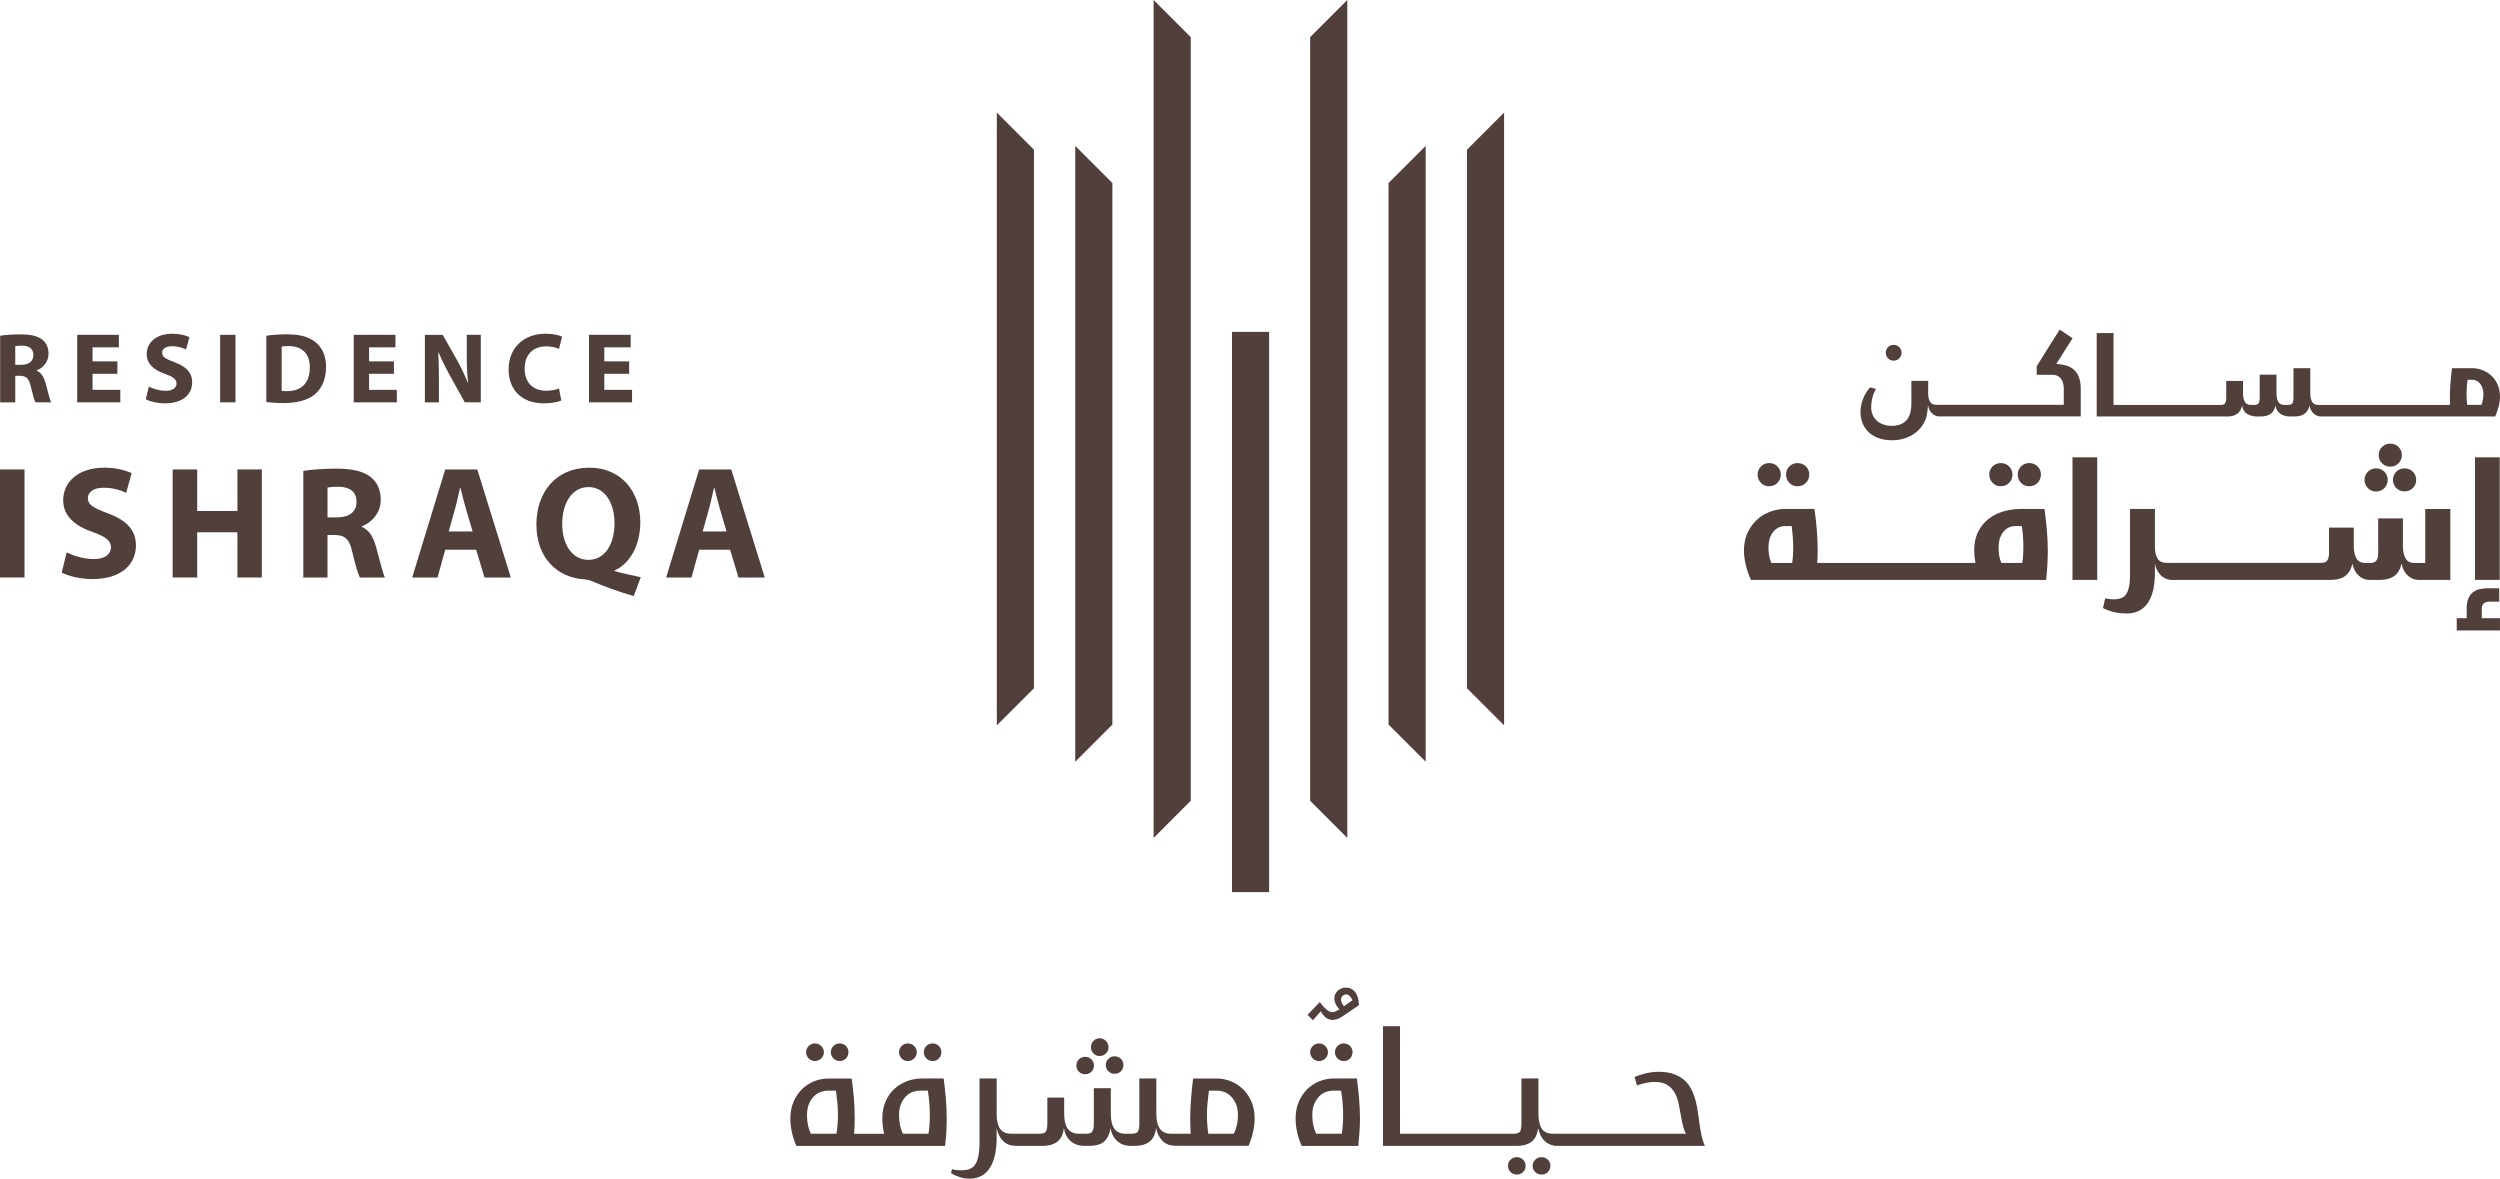 <?xml version="1.0" encoding="UTF-8"?>
<svg xmlns="http://www.w3.org/2000/svg" id="Layer_1" data-name="Layer 1" viewBox="0 0 1111.43 524.02">
  <defs>
    <style>
      .cls-1 {
        fill: #513f3b;
        stroke-width: 0px;
      }
    </style>
  </defs>
  <g>
    <rect class="cls-1" x="547.71" y="147.55" width="16.51" height="249.06"></rect>
    <polygon class="cls-1" points="512.87 372.51 529.37 356 529.37 16.5 512.87 0 512.87 372.51"></polygon>
    <polygon class="cls-1" points="478.02 338.63 494.53 322.12 494.53 81.35 478.02 64.87 478.02 338.63"></polygon>
    <polygon class="cls-1" points="443.16 322.46 459.68 305.95 459.68 66.57 443.16 50.05 443.16 322.46"></polygon>
    <polygon class="cls-1" points="582.46 356 598.97 372.51 598.97 0 582.46 16.5 582.46 356"></polygon>
    <polygon class="cls-1" points="617.31 322.12 633.81 338.63 633.81 64.87 617.31 81.35 617.31 322.12"></polygon>
    <polygon class="cls-1" points="652.16 305.95 668.68 322.46 668.68 50.05 652.16 66.57 652.16 305.95"></polygon>
    <g>
      <path class="cls-1" d="M799.16,216.18c1.48,0,2.71-.51,3.7-1.52.99-1.01,1.49-2.24,1.49-3.67s-.5-2.64-1.49-3.63c-.99-.99-2.23-1.49-3.7-1.49s-2.7.5-3.67,1.49c-.97.99-1.45,2.2-1.45,3.63s.48,2.65,1.45,3.67c.97,1.01,2.19,1.52,3.67,1.52Z"></path>
      <path class="cls-1" d="M786.5,216.18c1.48,0,2.71-.51,3.7-1.52.99-1.01,1.49-2.24,1.49-3.67s-.5-2.64-1.49-3.63c-.99-.99-2.22-1.49-3.7-1.49s-2.64.5-3.63,1.49c-.99.99-1.49,2.2-1.49,3.63s.49,2.65,1.49,3.67c.99,1.01,2.2,1.52,3.63,1.52Z"></path>
      <path class="cls-1" d="M902.15,205.87c-1.48,0-2.7.5-3.67,1.49-.97.99-1.45,2.2-1.45,3.63s.48,2.65,1.45,3.67c.97,1.01,2.19,1.52,3.67,1.52s2.71-.51,3.7-1.52c.99-1.01,1.49-2.24,1.49-3.67s-.5-2.64-1.49-3.63c-.99-.99-2.23-1.49-3.7-1.49Z"></path>
      <path class="cls-1" d="M908.93,226.27h-10.51c-2.63,0-5.19.36-7.68,1.07-2.49.71-4.7,1.82-6.64,3.32-1.94,1.5-3.49,3.41-4.67,5.74-1.18,2.33-1.76,5.11-1.76,8.33,0,1.71.18,3.55.55,5.53h-70.34c.14-1.89.21-3.69.21-5.39,0-3.04-.13-6.15-.38-9.3-.25-3.16-.61-6.26-1.07-9.3h-12.93c-2.44,0-4.78.44-7.02,1.31-2.24.88-4.2,2.12-5.88,3.74-1.68,1.61-3.02,3.55-4.01,5.81-.99,2.26-1.49,4.8-1.49,7.61,0,2.03.28,4.19.83,6.47.55,2.28,1.31,4.49,2.28,6.61h131.21c.28-2.49.47-4.79.59-6.92.11-2.12.17-4.13.17-6.02,0-3.04-.14-6.15-.42-9.3-.28-3.16-.62-6.26-1.04-9.3ZM797.12,246.78c-.07,1.13-.2,2.29-.38,3.49h-9.27c-.46-1.11-.78-2.22-.97-3.35-.18-1.13-.28-2.29-.28-3.49,0-1.8.24-3.31.73-4.53.48-1.22,1.08-2.2,1.8-2.94.71-.74,1.48-1.27,2.28-1.59.81-.32,1.53-.48,2.18-.48h3.32c.18,1.48.35,3,.48,4.56.14,1.57.21,3.18.21,4.84,0,1.2-.03,2.36-.1,3.49ZM899.42,246.78c-.07,1.13-.2,2.29-.38,3.49h-9.27c-.51-1.11-.84-2.22-1-3.35-.16-1.13-.24-2.29-.24-3.49,0-1.8.24-3.31.73-4.53.48-1.22,1.08-2.2,1.8-2.94.71-.74,1.48-1.27,2.28-1.59.81-.32,1.53-.48,2.18-.48h3.32c.23,1.48.4,3,.52,4.56.12,1.57.17,3.18.17,4.84,0,1.2-.04,2.36-.1,3.49Z"></path>
      <path class="cls-1" d="M889.49,205.87c-1.43,0-2.64.5-3.63,1.49-.99.99-1.49,2.2-1.49,3.63s.49,2.65,1.49,3.67c.99,1.01,2.2,1.52,3.63,1.52s2.71-.51,3.7-1.52c.99-1.01,1.49-2.24,1.49-3.67s-.5-2.64-1.49-3.63c-.99-.99-2.22-1.49-3.7-1.49Z"></path>
      <rect class="cls-1" x="921.37" y="203.31" width="11" height="54.5"></rect>
      <path class="cls-1" d="M1062.61,197.22c-1.43,0-2.64.5-3.63,1.49-.99.99-1.49,2.2-1.49,3.63s.49,2.64,1.49,3.63c.99.99,2.2,1.49,3.63,1.49s2.71-.49,3.7-1.49c.99-.99,1.49-2.2,1.49-3.63s-.5-2.64-1.49-3.63c-.99-.99-2.22-1.49-3.7-1.49Z"></path>
      <path class="cls-1" d="M1052.69,209.71c-.99.99-1.49,2.2-1.49,3.63s.5,2.65,1.49,3.67c.99,1.02,2.2,1.52,3.63,1.52s2.71-.51,3.7-1.52c.99-1.01,1.49-2.24,1.49-3.67s-.5-2.64-1.49-3.63c-.99-.99-2.23-1.49-3.7-1.49s-2.64.5-3.63,1.49Z"></path>
      <path class="cls-1" d="M1078.24,250.27h-4.84c-1.89,0-3.22-.69-3.98-2.08-.76-1.38-1.14-3.14-1.14-5.26v-12.45h-11v15.22c0,1.61-.27,2.78-.8,3.49-.53.72-1.4,1.07-2.59,1.07h-2.35c-1.89,0-3.22-.69-3.98-2.08-.76-1.38-1.14-3.14-1.14-5.26v-8.37h-11v11.14c0,1.61-.27,2.78-.8,3.49-.53.72-1.4,1.07-2.59,1.07h-68.75c-1.94,0-3.3-.65-4.08-1.94-.78-1.29-1.18-2.91-1.18-4.84v-17.22h-11.07v29.33c0,2.21-.16,4.02-.48,5.43-.32,1.41-.78,2.51-1.38,3.32-.6.81-1.35,1.36-2.25,1.66-.9.3-1.93.45-3.08.45-.55,0-1.18-.04-1.87-.1-.69-.07-1.36-.17-2.01-.31-.14.74-.29,1.45-.45,2.15-.16.69-.33,1.41-.52,2.14,1.85.92,3.63,1.56,5.36,1.9,1.73.35,3.52.52,5.36.52,1.61,0,3.14-.29,4.57-.86,1.43-.58,2.67-1.46,3.74-2.66,1.06-1.2,1.94-2.74,2.63-4.63.69-1.89,1.13-4.15,1.31-6.78.04-.55.08-1.14.1-1.76.02-.62.03-1.26.03-1.9v-3.6c.14.97.43,1.89.86,2.77.44.88.98,1.65,1.63,2.32.64.67,1.41,1.2,2.28,1.59.48.22,1,.36,1.55.46.25.08.55.13.94.13h70.83c2.72,0,4.89-.59,6.5-1.76,1.61-1.18,2.67-3.01,3.18-5.5.18.88.47,1.75.86,2.63.39.88.92,1.66,1.59,2.35.67.69,1.44,1.25,2.32,1.66.87.41,1.89.62,3.04.62h4.36c2.72,0,4.89-.59,6.5-1.76,1.61-1.18,2.67-3.01,3.18-5.5.18.88.47,1.75.86,2.63.39.88.92,1.66,1.59,2.35.67.69,1.44,1.25,2.32,1.66.87.41,1.89.62,3.04.62h13.9v-31.54h-11.14v24Z"></path>
      <path class="cls-1" d="M1063.86,213.34c0,1.43.48,2.64,1.45,3.63.97.99,2.19,1.49,3.67,1.49s2.71-.49,3.7-1.49c.99-.99,1.49-2.2,1.49-3.63s-.5-2.64-1.49-3.63c-.99-.99-2.22-1.49-3.7-1.49s-2.7.5-3.67,1.49c-.97.99-1.45,2.2-1.45,3.63Z"></path>
      <path class="cls-1" d="M1103.33,274.81v-4.08c0-1.24.32-2.1.97-2.56.64-.46,1.5-.69,2.56-.69h4.22v-5.95h-5.05c-1.2,0-2.36.11-3.49.35-1.13.23-2.13.67-3.01,1.32-.88.64-1.58,1.56-2.11,2.73-.53,1.18-.8,2.69-.8,4.53v4.36h-4.43v5.46h19.23v-5.46h-8.09Z"></path>
      <rect class="cls-1" x="1100.31" y="203.31" width="11" height="54.5"></rect>
    </g>
    <g>
      <path class="cls-1" d="M830.42,191.82c1.13,1.16,2.58,2.1,4.35,2.82,1.77.72,3.9,1.08,6.38,1.08,1.76,0,3.43-.22,5.01-.66,1.58-.44,3.03-1.08,4.35-1.91,1.32-.83,2.47-1.87,3.46-3.11.99-1.24,1.76-2.66,2.33-4.26.09-.25.18-.59.26-1.01.08-.42.16-.89.23-1.41.08-.52.15-1.06.21-1.62.06-.57.11-1.1.14-1.6.09.63.27,1.24.54,1.83.27.6.62,1.13,1.06,1.6.44.47.95.85,1.53,1.13.21.1.45.17.68.23.19.12.46.19.85.19h63.24v-12.09c0-2.13-.27-3.9-.8-5.29-.53-1.4-1.29-2.53-2.26-3.39-.97-.86-2.13-1.48-3.46-1.86-1.33-.38-2.78-.61-4.35-.71,1.22-1.91,2.43-3.82,3.62-5.72,1.19-1.9,2.4-3.79,3.62-5.67-.97-.66-1.94-1.31-2.89-1.95-.96-.64-1.91-1.28-2.85-1.91-1.73,2.73-3.44,5.44-5.13,8.14-1.69,2.7-3.39,5.41-5.08,8.14v3.81h6.96c.91,0,1.69.17,2.33.49.64.33,1.17.78,1.58,1.36.41.58.71,1.26.89,2.02.19.77.28,1.59.28,2.47v7.01h-56.65c-1.38,0-2.33-.47-2.85-1.41-.52-.94-.78-2.13-.78-3.58v-5.65h-7.48v10.3c0,1.41-.16,2.71-.47,3.88-.31,1.18-.82,2.2-1.51,3.06-.69.86-1.59,1.54-2.7,2.02-1.11.49-2.49.73-4.12.73-1.26,0-2.44-.19-3.55-.57-1.11-.38-2.08-.92-2.89-1.62-.82-.71-1.46-1.58-1.93-2.63-.47-1.05-.71-2.24-.71-3.55,0-.85.13-1.98.38-3.39.25-1.41.83-2.97,1.74-4.66-.44-.12-.87-.24-1.29-.35-.42-.11-.85-.23-1.29-.35-1.35,1.51-2.4,3.22-3.15,5.13-.75,1.91-1.13,3.92-1.13,6.02,0,1.51.27,3,.8,4.47.53,1.47,1.37,2.79,2.49,3.95Z"></path>
      <path class="cls-1" d="M841.85,160.34c1,0,1.84-.35,2.52-1.04.67-.69,1.01-1.52,1.01-2.49s-.34-1.8-1.01-2.47c-.67-.67-1.51-1.01-2.52-1.01s-1.83.34-2.49,1.01c-.66.67-.99,1.5-.99,2.47s.33,1.8.99,2.49c.66.69,1.49,1.04,2.49,1.04Z"></path>
      <path class="cls-1" d="M1110.86,180.64c.38-1.55.56-3.02.56-4.4,0-1.91-.34-3.64-1.01-5.18-.67-1.54-1.58-2.85-2.73-3.95-1.15-1.1-2.48-1.94-4-2.54-1.52-.6-3.11-.89-4.78-.89h-8.8c-.28,2.07-.51,4.18-.68,6.33-.17,2.15-.26,4.26-.26,6.33v1.81c0,.61.02,1.23.05,1.86h-58.49c-1.38,0-2.33-.47-2.85-1.41-.52-.94-.78-2.13-.78-3.58v-11.34h-7.48v12.71c0,1.38-.15,2.33-.45,2.85-.3.52-1,.78-2.09.78h-1.51c-1.29,0-2.19-.47-2.71-1.41-.52-.94-.78-2.13-.78-3.58v-8.47h-7.48v10.35c0,1.1-.18,1.89-.54,2.38-.36.49-.95.73-1.76.73h-1.6c-1.29,0-2.19-.47-2.71-1.41-.52-.94-.78-2.13-.78-3.58v-5.69h-7.48v7.58c0,1.1-.18,1.89-.54,2.38-.36.49-.95.73-1.76.73h-47.81v-31.95h-7.48v37.08h58.07c1.85,0,3.32-.4,4.42-1.2,1.1-.8,1.82-2.05,2.16-3.74.09.85.33,1.58.71,2.21.38.63.86,1.14,1.46,1.53.6.39,1.28.69,2.05.89.77.2,1.56.31,2.38.31h1.69c1.85,0,3.32-.4,4.42-1.2,1.1-.8,1.82-2.05,2.16-3.74.06.78.27,1.48.64,2.09.36.61.82,1.13,1.39,1.55.56.42,1.21.75,1.95.96.74.22,1.5.33,2.28.33h2.21c1.88,0,3.38-.42,4.49-1.25,1.11-.83,1.81-2.06,2.09-3.69.09.66.29,1.29.59,1.88.3.6.67,1.12,1.11,1.58.44.46.96.82,1.55,1.08.2.09.43.15.65.21.19.12.47.19.85.19h77.83c.66-1.44,1.18-2.94,1.55-4.49ZM1103.83,177.72c-.14.8-.37,1.56-.68,2.28h-6.31c-.19-1.6-.28-3.18-.28-4.75,0-1.16.04-2.26.12-3.32.08-1.05.19-2.08.35-3.08h2.26c.44,0,.93.11,1.48.33.55.22,1.07.58,1.55,1.08.49.5.89,1.17,1.22,2,.33.83.49,1.86.49,3.08,0,.78-.07,1.58-.21,2.38Z"></path>
    </g>
    <rect class="cls-1" y="208.7" width="10.9" height="48.04"></rect>
    <path class="cls-1" d="M47.97,228.23c-6.2-2.35-8.91-3.71-8.91-6.77,0-2.5,2.28-4.63,6.99-4.63s8.12,1.35,10.05,2.28l2.42-8.77c-2.85-1.28-6.84-2.42-12.26-2.42-11.33,0-18.17,6.27-18.17,14.47,0,6.99,5.2,11.4,13.19,14.18,5.77,2.07,8.05,3.78,8.05,6.77s-2.64,5.2-7.63,5.2c-4.63,0-9.12-1.5-12.05-2.99l-2.21,8.98c2.71,1.5,8.13,2.92,13.61,2.92,13.19,0,19.39-6.84,19.39-14.9,0-6.77-3.99-11.19-12.47-14.33Z"></path>
    <polygon class="cls-1" points="105.55 227.16 87.67 227.16 87.67 208.7 76.76 208.7 76.76 256.74 87.67 256.74 87.67 236.64 105.55 236.64 105.55 256.74 116.39 256.74 116.39 208.7 105.55 208.7 105.55 227.16"></polygon>
    <path class="cls-1" d="M160.79,234.21v-.21c4.13-1.5,8.48-5.7,8.48-11.83,0-4.42-1.57-7.77-4.42-10.05-3.42-2.71-8.41-3.78-15.54-3.78-5.77,0-10.98.43-14.47,1v47.4h10.76v-18.89h3.28c4.42.07,6.49,1.71,7.77,7.7,1.43,5.92,2.57,9.84,3.35,11.19h11.12c-.93-1.85-2.42-8.13-3.92-13.54-1.21-4.42-3.06-7.63-6.42-8.98ZM149.89,230.01h-4.28v-13.26c.78-.14,2.28-.36,4.92-.36,4.99.07,7.98,2.28,7.98,6.7s-3.21,6.91-8.62,6.91Z"></path>
    <path class="cls-1" d="M197.93,208.7l-14.68,48.04h11.26l3.42-12.33h13.76l3.71,12.33h11.69l-14.9-48.04h-14.25ZM199.49,236.28l2.85-10.19c.78-2.78,1.5-6.41,2.21-9.27h.14c.71,2.85,1.57,6.42,2.42,9.27l2.99,10.19h-10.62Z"></path>
    <path class="cls-1" d="M273.26,253.6c6.34-2.85,11.4-10.55,11.4-21.45,0-13.11-8.05-24.23-22.74-24.23s-23.45,10.83-23.45,25.23c0,15.68,10.12,23.66,20.95,24.37,1.14.07,2.28.29,3.35.71,6.42,2.71,12.12,4.77,18.96,6.77l3.13-8.41c-3.78-.78-7.91-1.64-11.62-2.71v-.28ZM261.57,248.9c-7.27,0-11.69-6.99-11.62-16.11,0-8.98,4.28-16.25,11.69-16.25s11.55,7.27,11.55,16.04c0,9.41-4.28,16.32-11.62,16.32Z"></path>
    <path class="cls-1" d="M310.83,208.7l-14.68,48.04h11.26l3.42-12.33h13.76l3.71,12.33h11.69l-14.9-48.04h-14.25ZM312.39,236.28l2.85-10.19c.78-2.78,1.5-6.41,2.21-9.27h.14c.71,2.85,1.57,6.42,2.42,9.27l2.99,10.19h-10.62Z"></path>
    <path class="cls-1" d="M16.27,164.8v-.13c2.58-.94,5.3-3.56,5.3-7.39,0-2.76-.98-4.86-2.76-6.28-2.14-1.69-5.26-2.36-9.71-2.36-3.61,0-6.86.27-9.04.62v29.62h6.73v-11.81h2.05c2.76.04,4.05,1.07,4.85,4.81.89,3.7,1.6,6.15,2.09,6.99h6.95c-.58-1.16-1.51-5.08-2.45-8.46-.76-2.76-1.92-4.77-4.01-5.61ZM9.45,162.17h-2.67v-8.29c.49-.09,1.43-.22,3.07-.22,3.12.04,4.99,1.43,4.99,4.19s-2,4.32-5.39,4.32Z"></path>
    <polygon class="cls-1" points="53.48 173.31 41.14 173.31 41.14 166.18 52.19 166.18 52.19 160.66 41.14 160.66 41.14 154.42 52.85 154.42 52.85 148.85 34.32 148.85 34.32 178.88 53.48 178.88 53.48 173.31"></polygon>
    <path class="cls-1" d="M85.43,170.01c0-4.23-2.49-6.99-7.79-8.95-3.88-1.47-5.57-2.32-5.57-4.23,0-1.56,1.43-2.9,4.37-2.9s5.08.85,6.28,1.43l1.51-5.48c-1.78-.8-4.28-1.51-7.66-1.51-7.08,0-11.36,3.92-11.36,9.04,0,4.37,3.25,7.13,8.24,8.86,3.61,1.29,5.03,2.36,5.03,4.23s-1.65,3.25-4.77,3.25c-2.9,0-5.7-.94-7.53-1.87l-1.38,5.61c1.69.94,5.08,1.83,8.51,1.83,8.24,0,12.12-4.28,12.12-9.31Z"></path>
    <rect class="cls-1" x="97.87" y="148.85" width="6.82" height="30.02"></rect>
    <path class="cls-1" d="M144.96,163.15c0-5.3-1.96-9-5.08-11.31-2.9-2.18-6.59-3.21-12.3-3.21-3.43,0-6.68.22-9.18.62v29.49c1.69.22,4.19.45,7.71.45,5.88,0,10.69-1.25,13.85-3.88,2.9-2.45,4.99-6.42,4.99-12.16ZM127.58,173.89c-.85,0-1.78,0-2.36-.13v-19.65c.58-.13,1.56-.27,3.07-.27,5.84,0,9.49,3.3,9.44,9.53,0,7.17-4.01,10.56-10.16,10.51Z"></path>
    <polygon class="cls-1" points="164.08 166.18 175.13 166.18 175.13 160.66 164.08 160.66 164.08 154.42 175.8 154.42 175.8 148.85 157.27 148.85 157.27 178.88 176.42 178.88 176.42 173.31 164.08 173.31 164.08 166.18"></polygon>
    <path class="cls-1" d="M195.14,169.83c0-4.9-.09-9.13-.27-13.1l.13-.04c1.47,3.52,3.43,7.39,5.21,10.6l6.41,11.58h7.13v-30.02h-6.24v8.78c0,4.5.13,8.55.58,12.52h-.13c-1.34-3.38-3.12-7.13-4.9-10.29l-6.24-11h-7.93v30.02h6.24v-9.04Z"></path>
    <path class="cls-1" d="M249.54,178.03l-1.02-5.3c-1.34.54-3.61.98-5.66.98-6.06,0-9.62-3.79-9.62-9.8,0-6.68,4.19-9.93,9.58-9.93,2.41,0,4.32.53,5.7,1.11l1.38-5.39c-1.2-.62-3.88-1.34-7.39-1.34-9.09,0-16.39,5.7-16.39,15.95,0,8.55,5.35,15.01,15.72,15.01,3.65,0,6.46-.67,7.71-1.29Z"></path>
    <polygon class="cls-1" points="281 173.31 268.66 173.31 268.66 166.18 279.71 166.18 279.71 160.66 268.66 160.66 268.66 154.42 280.38 154.42 280.38 148.85 261.85 148.85 261.85 178.88 281 178.88 281 173.31"></polygon>
  </g>
  <g>
    <path class="cls-1" d="M362.29,471.71c1.08,0,2.02-.38,2.81-1.15.79-.77,1.18-1.71,1.18-2.84,0-1.03-.39-1.93-1.18-2.7-.79-.76-1.72-1.15-2.81-1.15s-2,.38-2.77,1.15c-.76.77-1.14,1.67-1.14,2.7,0,1.13.38,2.07,1.14,2.84.77.77,1.69,1.15,2.77,1.15Z"></path>
    <path class="cls-1" d="M373.29,471.71c1.12,0,2.05-.38,2.8-1.15.75-.77,1.11-1.71,1.11-2.84,0-1.03-.37-1.93-1.11-2.7-.74-.76-1.68-1.15-2.8-1.15s-2.01.38-2.77,1.15c-.77.77-1.15,1.67-1.15,2.7,0,1.13.38,2.07,1.15,2.84.76.77,1.69,1.15,2.77,1.15Z"></path>
    <path class="cls-1" d="M403.6,471.71c1.08,0,2.01-.38,2.8-1.15.79-.77,1.18-1.71,1.18-2.84,0-1.03-.39-1.93-1.18-2.7-.79-.76-1.72-1.15-2.8-1.15s-2.01.38-2.77,1.15c-.77.77-1.15,1.67-1.15,2.7,0,1.13.38,2.07,1.15,2.84.76.77,1.69,1.15,2.77,1.15Z"></path>
    <path class="cls-1" d="M414.6,471.71c1.13,0,2.06-.38,2.8-1.15.74-.77,1.11-1.71,1.11-2.84,0-1.03-.37-1.93-1.11-2.7-.74-.76-1.67-1.15-2.8-1.15s-2.01.38-2.77,1.15c-.76.77-1.14,1.67-1.14,2.7,0,1.13.38,2.07,1.14,2.84.76.77,1.69,1.15,2.77,1.15Z"></path>
    <path class="cls-1" d="M419.53,479.47h-9.72c-2.34,0-4.57.41-6.68,1.22-2.12.81-3.99,1.97-5.61,3.48-1.62,1.51-2.9,3.37-3.84,5.57-.95,2.2-1.42,4.7-1.42,7.49,0,2.29.27,4.57.81,6.82h-13.36c.09-1.17.16-2.3.2-3.38s.07-2.18.07-3.31c0-3.15-.12-6.22-.37-9.21-.25-2.99-.58-5.88-.98-8.67h-10.32c-2.25,0-4.4.42-6.45,1.25-2.05.83-3.84,2.02-5.4,3.58-1.55,1.55-2.79,3.42-3.71,5.6-.92,2.18-1.38,4.63-1.38,7.32,0,2.03.23,4.1.71,6.21.47,2.12,1.14,4.12,1.99,6.01h66.08c.27-2.16.46-4.24.57-6.24.11-2,.17-3.95.17-5.84,0-3.15-.14-6.22-.41-9.21-.26-2.99-.58-5.88-.94-8.67ZM372.38,499.82c-.12,1.37-.28,2.78-.51,4.22h-11.34c-.63-1.31-1.08-2.65-1.35-4.02-.27-1.37-.41-2.76-.41-4.15,0-2.11.31-3.87.94-5.26.63-1.39,1.4-2.52,2.29-3.37.9-.86,1.88-1.46,2.94-1.82,1.05-.36,2.01-.54,2.87-.54h3.84c.23,1.75.43,3.53.61,5.33.18,1.8.27,3.65.27,5.54,0,1.35-.05,2.71-.17,4.08ZM413.25,499.82c-.09,1.37-.25,2.78-.47,4.22h-11.34c-.63-1.31-1.08-2.65-1.35-4.02-.27-1.37-.41-2.76-.41-4.15,0-2.11.31-3.87.95-5.26.63-1.39,1.39-2.52,2.29-3.37.9-.86,1.86-1.46,2.9-1.82,1.03-.36,1.98-.54,2.83-.54h3.85c.27,1.75.48,3.53.64,5.33.16,1.8.23,3.65.23,5.54,0,1.35-.04,2.71-.13,4.08Z"></path>
    <path class="cls-1" d="M482.43,477.58c1.08,0,2.01-.37,2.77-1.11.76-.74,1.15-1.68,1.15-2.8s-.39-1.99-1.15-2.73c-.76-.74-1.69-1.11-2.77-1.11s-2,.37-2.77,1.11c-.76.74-1.14,1.65-1.14,2.73s.38,2.06,1.14,2.8c.77.74,1.69,1.11,2.77,1.11Z"></path>
    <path class="cls-1" d="M488.85,469.48c1.12,0,2.07-.39,2.83-1.18.77-.79,1.15-1.7,1.15-2.73s-.38-2.01-1.15-2.8c-.76-.79-1.71-1.18-2.83-1.18s-1.99.39-2.74,1.18c-.74.79-1.11,1.72-1.11,2.8s.38,1.95,1.11,2.73c.74.79,1.66,1.18,2.74,1.18Z"></path>
    <path class="cls-1" d="M491.61,473.46c0,1.13.39,2.06,1.15,2.8.76.74,1.69,1.11,2.77,1.11s2.05-.37,2.8-1.11c.75-.74,1.11-1.68,1.11-2.8s-.37-1.99-1.11-2.73c-.74-.74-1.67-1.12-2.8-1.12s-2.01.37-2.77,1.12c-.76.74-1.15,1.65-1.15,2.73Z"></path>
    <path class="cls-1" d="M552.67,484.3c-1.55-1.55-3.35-2.74-5.4-3.58-2.05-.83-4.21-1.25-6.51-1.25h-10.33c-.36,2.79-.66,5.68-.91,8.67-.25,2.99-.38,6.06-.38,9.21,0,2.16.07,4.39.2,6.68h-8.71c-1.21,0-2.25-.22-3.1-.64-.86-.43-1.53-1.03-2.03-1.82-.49-.79-.86-1.71-1.08-2.77-.23-1.06-.34-2.21-.34-3.48v-15.86h-7.56v19.91c0,1.8-.22,3.03-.64,3.68-.43.66-1.34.98-2.73.98h-2.77c-1.22,0-2.25-.22-3.11-.64s-1.53-1.03-2.02-1.82c-.5-.79-.86-1.71-1.08-2.77-.22-1.06-.33-2.21-.33-3.48v-11.54h-7.56v15.73c0,1.71-.23,2.89-.68,3.54-.45.66-1.3.98-2.57.98h-3.38c-1.21,0-2.25-.22-3.1-.64s-1.53-1.03-2.02-1.82c-.5-.79-.86-1.71-1.08-2.77-.23-1.06-.34-2.21-.34-3.48v-7.36h-7.49v11.54c0,1.71-.22,2.89-.67,3.54-.46.66-1.33.98-2.63.98h-12.69c-2.39,0-4.07-.75-5.06-2.26-.99-1.51-1.48-3.61-1.48-6.31v-16h-7.63v28.42c0,2.61-.18,4.72-.54,6.35-.36,1.62-.89,2.88-1.59,3.78-.69.9-1.55,1.51-2.56,1.82-1.01.31-2.2.47-3.55.47-.54,0-1.18-.03-1.92-.1-.74-.07-1.43-.22-2.06-.44-.14.68-.29,1.26-.47,1.76,1.18.76,2.49,1.37,3.95,1.82,1.46.45,2.92.68,4.36.68,1.75,0,3.37-.35,4.86-1.05,1.48-.7,2.76-1.79,3.81-3.28,1.06-1.48,1.88-3.37,2.46-5.67s.88-5.04.88-8.23v-4.32c.41,2.29,1.32,4.2,2.77,5.7,1.36,1.42,3.14,2.15,5.3,2.23.02,0,.05,0,.07,0,.1,0,.19.03.3.03h11.81c1.67,0,3.08-.19,4.26-.58,1.17-.38,2.12-.92,2.87-1.62.74-.7,1.32-1.53,1.72-2.5.4-.97.67-2.06.81-3.27.36,2.47,1.35,4.42,2.97,5.84,1.62,1.42,3.62,2.13,6.01,2.13h2.09c3.33,0,5.69-.73,7.09-2.19,1.39-1.46,2.25-3.39,2.57-5.77.36,2.43,1.34,4.37,2.93,5.8,1.59,1.44,3.56,2.16,5.91,2.16h1.75c1.67,0,3.08-.19,4.25-.58,1.17-.38,2.13-.92,2.87-1.62.74-.7,1.32-1.54,1.72-2.53.41-.99.68-2.07.81-3.24.41,2.29,1.33,4.2,2.77,5.7,1.32,1.38,3.06,2.1,5.17,2.21.15.03.31.05.5.05h32.67c.81-1.89,1.46-3.89,1.96-6.01.49-2.11.74-4.18.74-6.21,0-2.7-.46-5.14-1.38-7.32-.92-2.18-2.17-4.05-3.72-5.6ZM549.9,500.02c-.29,1.37-.75,2.71-1.38,4.02h-11.34c-.41-2.84-.61-5.6-.61-8.3,0-1.89.09-3.74.27-5.54.18-1.8.38-3.58.61-5.33h3.85c.85,0,1.8.18,2.84.54,1.03.36,2.01.97,2.93,1.82.92.86,1.7,1.98,2.33,3.37.63,1.39.95,3.15.95,5.26,0,1.4-.15,2.78-.44,4.15Z"></path>
    <path class="cls-1" d="M582.47,452.31c.45.43.86.84,1.22,1.25l3.51-3.98c.81,1.49,1.66,2.5,2.53,3.04.87.54,1.74.81,2.6.81.72,0,1.48-.14,2.26-.41.79-.27,1.83-.86,3.14-1.76l6.41-4.39c-.04-2.52-.6-4.45-1.66-5.8-1.06-1.35-2.44-2.02-4.15-2.02-1.26,0-2.43.44-3.51,1.32-1.08.88-1.62,2.1-1.62,3.68,0,.63.18,1.35.54,2.16.36.81.92,1.66,1.69,2.57-.63.36-1.22.65-1.75.88-.54.22-1.02.34-1.42.34-.76,0-1.64-.43-2.63-1.28-.98-.86-1.96-1.93-2.9-3.24l-5.4,5.67c.31.36.7.75,1.14,1.18ZM596.92,442.69c.5-.41,1.02-.61,1.56-.61.49,0,.98.2,1.45.61.47.4.93,1.06,1.38,1.96-.63.45-1.27.9-1.92,1.35-.65.45-1.3.9-1.93,1.35-.5-.72-.83-1.3-1.02-1.72-.18-.43-.26-.82-.26-1.18,0-.76.25-1.35.74-1.75Z"></path>
    <path class="cls-1" d="M586.39,463.88c-1.08,0-2.01.38-2.77,1.15-.77.77-1.15,1.67-1.15,2.7,0,1.13.38,2.07,1.15,2.84.76.77,1.69,1.15,2.77,1.15s2.01-.38,2.8-1.15c.79-.77,1.18-1.71,1.18-2.84,0-1.03-.39-1.93-1.18-2.7-.79-.76-1.72-1.15-2.8-1.15Z"></path>
    <path class="cls-1" d="M603.26,479.47h-10.33c-2.25,0-4.4.42-6.45,1.25-2.05.83-3.84,2.02-5.4,3.58-1.55,1.55-2.79,3.42-3.71,5.6-.92,2.18-1.38,4.63-1.38,7.32,0,2.03.23,4.1.71,6.21.47,2.12,1.14,4.12,1.99,6.01h25.17c.23-2.16.41-4.24.54-6.24.14-2,.2-3.95.2-5.84,0-3.15-.14-6.22-.41-9.21-.27-2.99-.59-5.88-.94-8.67ZM596.98,499.82c-.09,1.37-.25,2.78-.47,4.22h-11.34c-.63-1.31-1.08-2.65-1.35-4.02-.27-1.37-.41-2.76-.41-4.15,0-2.11.31-3.87.94-5.26.63-1.39,1.4-2.52,2.3-3.37.9-.86,1.86-1.46,2.9-1.82,1.03-.36,1.98-.54,2.84-.54h3.84c.27,1.75.49,3.53.65,5.33.15,1.8.23,3.65.23,5.54,0,1.35-.04,2.71-.13,4.08Z"></path>
    <path class="cls-1" d="M594.62,465.02c-.76.77-1.14,1.67-1.14,2.7,0,1.13.38,2.07,1.14,2.84.76.77,1.69,1.15,2.77,1.15s2.06-.38,2.8-1.15c.74-.77,1.11-1.71,1.11-2.84,0-1.03-.37-1.93-1.11-2.7-.74-.76-1.67-1.15-2.8-1.15s-2.01.38-2.77,1.15Z"></path>
    <path class="cls-1" d="M674.33,514.44c-1.08,0-2,.37-2.77,1.11-.76.74-1.14,1.65-1.14,2.73s.38,2.06,1.14,2.8c.77.74,1.69,1.11,2.77,1.11s2.01-.37,2.77-1.11c.76-.74,1.15-1.68,1.15-2.8s-.39-1.99-1.15-2.73c-.76-.74-1.69-1.11-2.77-1.11Z"></path>
    <path class="cls-1" d="M685.34,514.44c-1.08,0-2.02.37-2.81,1.11-.79.74-1.18,1.65-1.18,2.73s.39,2.06,1.18,2.8c.79.74,1.72,1.11,2.81,1.11s2-.37,2.77-1.11c.76-.74,1.14-1.68,1.14-2.8s-.38-1.99-1.14-2.73c-.77-.74-1.69-1.11-2.77-1.11Z"></path>
    <path class="cls-1" d="M756.24,503.77c-.38-2.03-.71-4.14-.98-6.35-.23-1.71-.49-3.41-.78-5.1-.3-1.69-.7-3.31-1.22-4.86-.52-1.55-1.18-2.99-1.99-4.32-.81-1.33-1.85-2.49-3.11-3.48-1.26-.99-2.78-1.77-4.56-2.33-1.78-.56-3.9-.84-6.38-.84-.94,0-1.91.07-2.9.2-.99.14-1.95.32-2.87.54-.92.22-1.78.47-2.6.74-.81.27-1.53.54-2.16.81.18.63.34,1.26.5,1.89s.35,1.26.57,1.89c2.88-1.04,5.45-1.55,7.7-1.55,2.39,0,4.28.43,5.67,1.28,1.39.86,2.5,1.98,3.3,3.37.81,1.4,1.41,2.98,1.79,4.76.38,1.78.73,3.59,1.05,5.43.23,1.44.51,2.87.84,4.29.34,1.42.8,2.71,1.38,3.88h-58.65c-.36,0-.71-.01-1.05-.03-.34-.02-.66-.06-.98-.1-1.85-.36-3.11-1.32-3.81-2.87-.7-1.55-1.05-3.45-1.05-5.7v-15.86h-7.56v19.91c0,1.8-.21,3.03-.64,3.68-.42.66-1.34.98-2.73.98h-50.62v-47.79h-7.56v53.19h59.33c1.71,0,3.14-.19,4.29-.58,1.15-.38,2.09-.92,2.84-1.62.75-.7,1.32-1.54,1.72-2.53.4-.99.67-2.07.81-3.24.36,2.02,1.13,3.75,2.29,5.16,1.17,1.42,2.7,2.31,4.59,2.67.32.09.66.14,1.05.14h66.19c-.77-1.76-1.34-3.65-1.72-5.67Z"></path>
  </g>
</svg>
